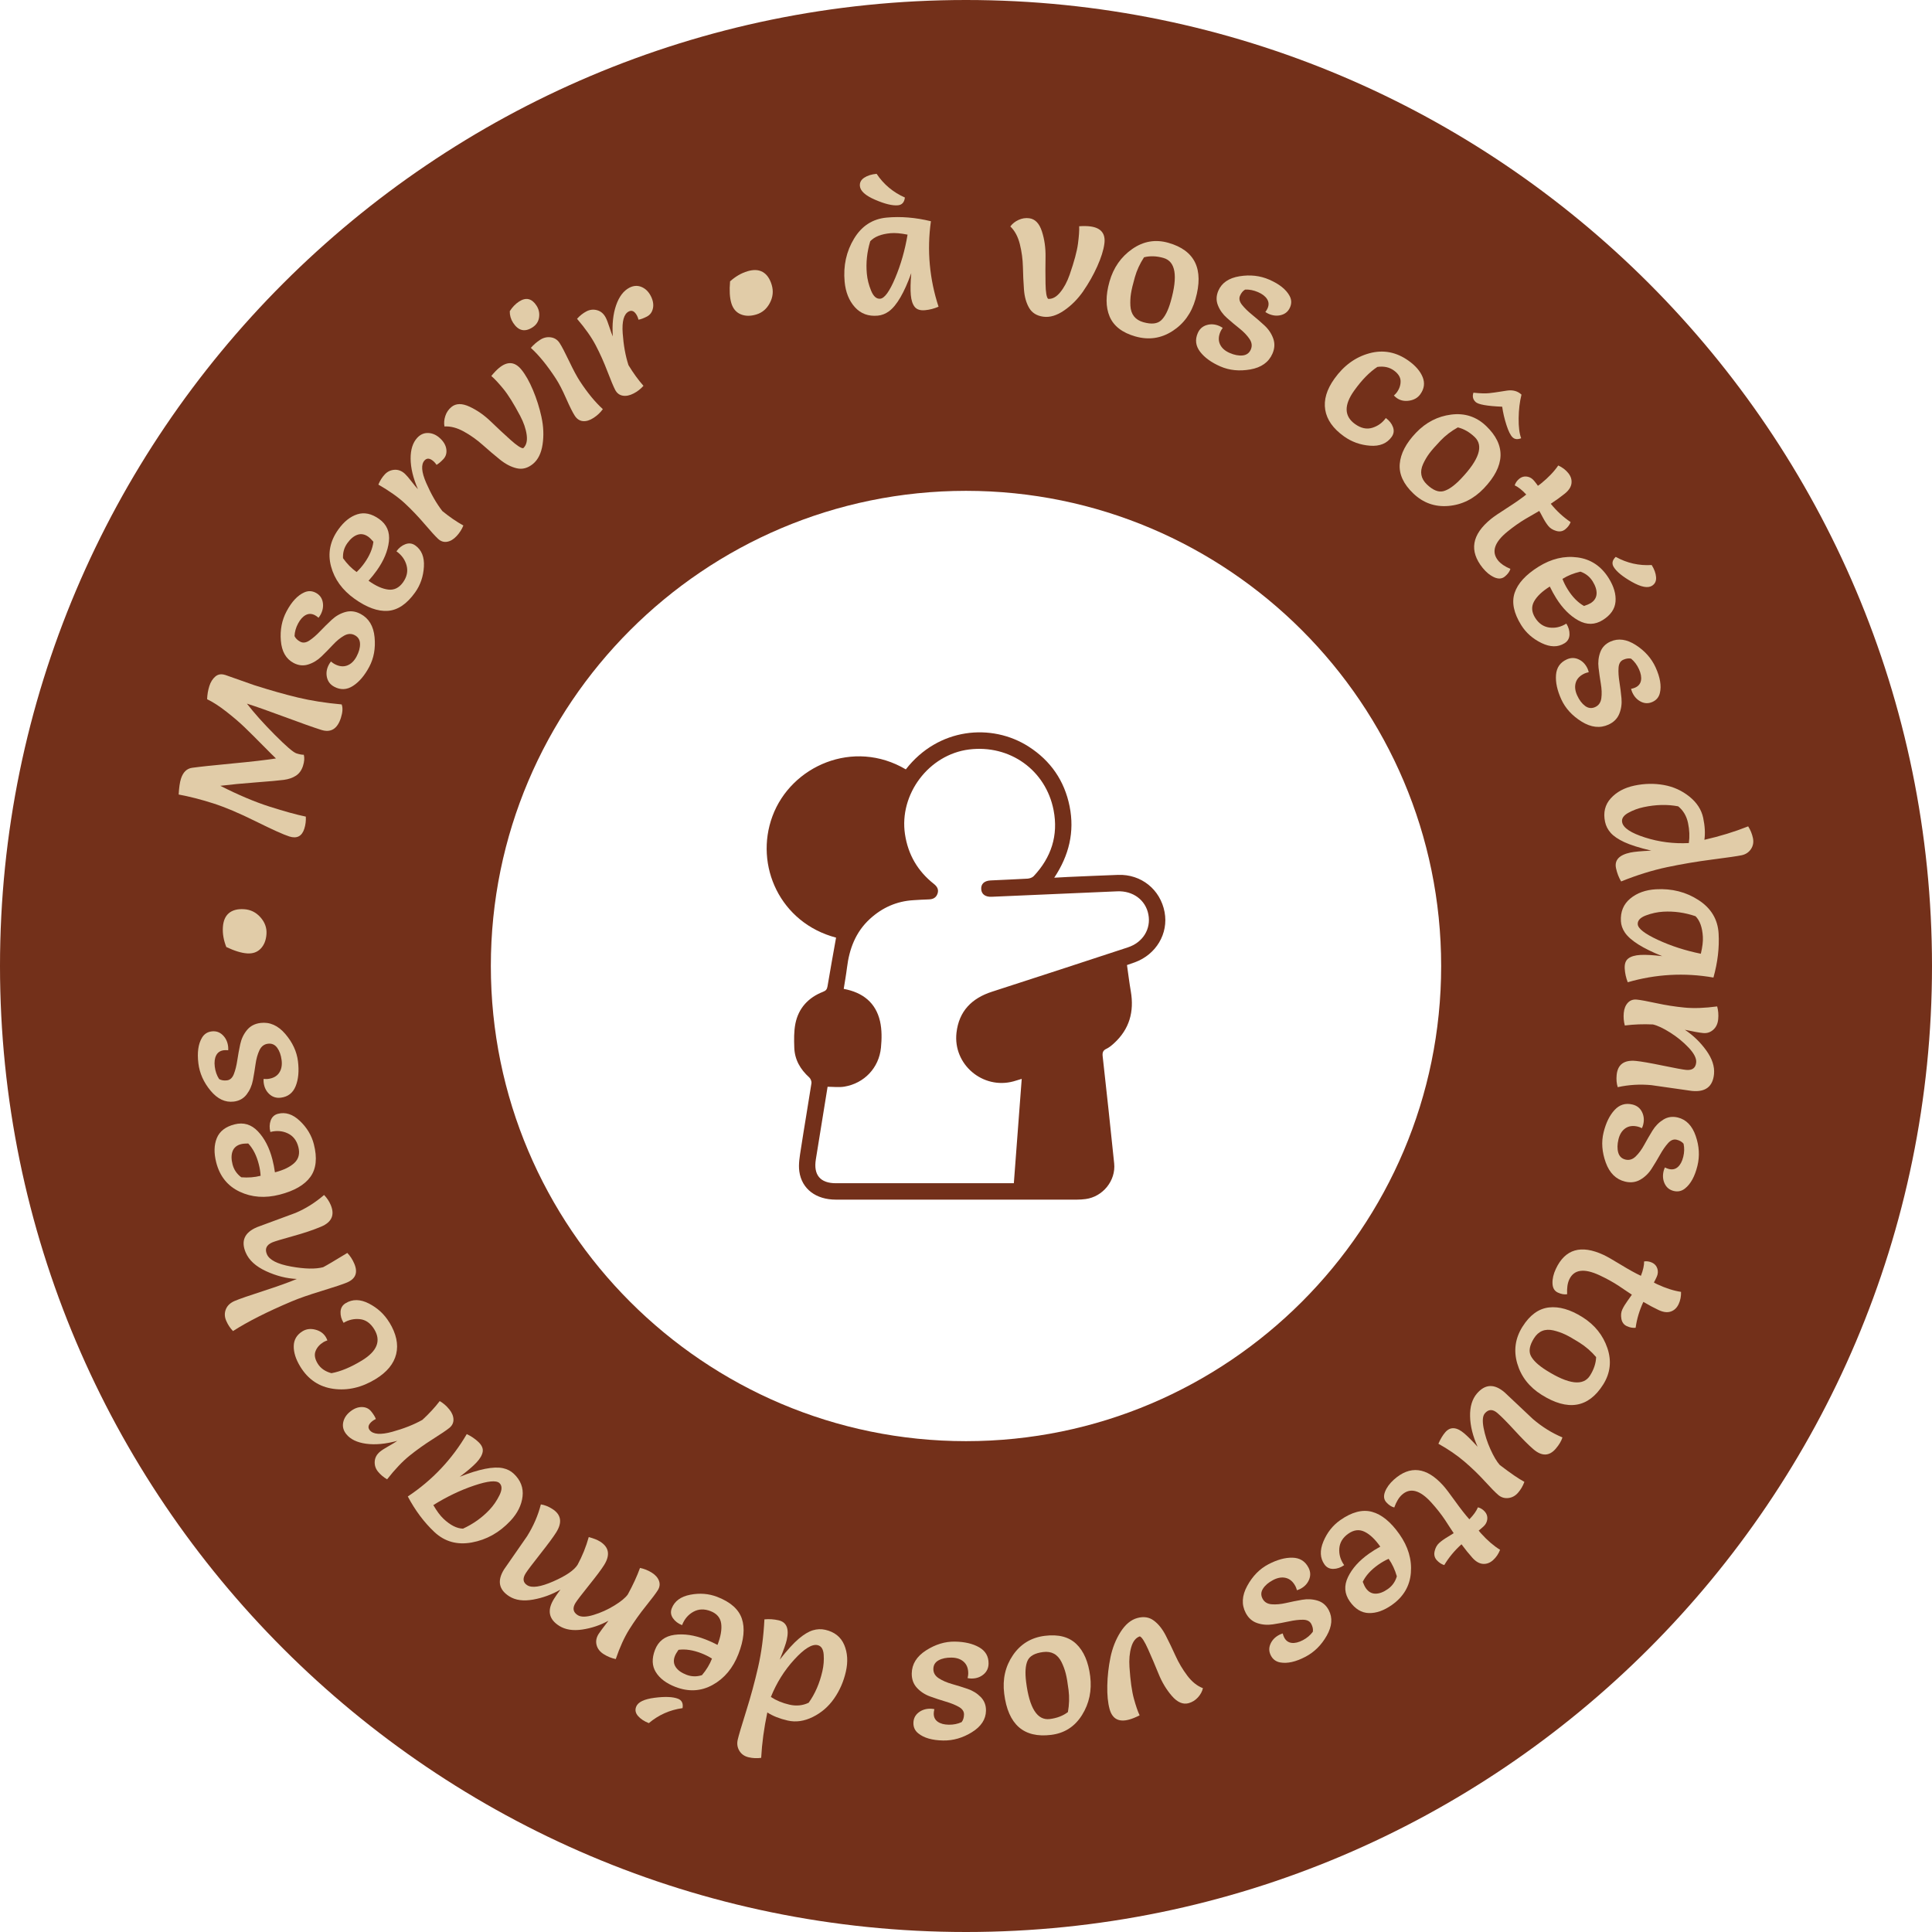 <?xml version="1.0" encoding="UTF-8"?><svg id="Calque_1" xmlns="http://www.w3.org/2000/svg" viewBox="0 0 1000 1000"><defs><style>.cls-1{fill:#e1cca8;}.cls-2{fill:#73301a;}</style></defs><g><path class="cls-2" d="m500,0C224.34,0,0,224.34,0,500s224.34,500,500,500,500-224.26,500-500S775.74,0,500,0Zm245.94,500c0,135.62-110.32,245.94-245.94,245.94s-245.94-110.32-245.94-245.94,110.32-245.94,245.94-245.94,245.94,110.32,245.94,245.94Z"/><path class="cls-2" d="m602.79,472.11c-2.2-11.73-12.12-19.7-24.08-19.27-8.67.31-17.33.71-26,1.08-2.17.1-4.35.24-7.04.38,7.68-11.56,10.61-23.73,7.95-36.96-2.66-13.25-9.83-23.59-21.15-30.87-19.24-12.36-46.9-9.8-63.62,11.76-27.07-16-59.37-1.83-69.03,24.23-9.46,25.52,3.99,55.24,32.93,62.86-1.53,8.58-3.05,16.92-4.44,25.27-.26,1.51-.85,2.2-2.29,2.76-7.62,2.97-12.7,8.44-14.32,16.47-.8,4.02-.72,8.28-.58,12.41.2,6.26,3.13,11.28,7.75,15.45.73.65,1.28,2.09,1.13,3.05-1.74,11.27-3.71,22.51-5.43,33.79-.6,3.9-1.38,7.99-.84,11.81,1.28,9.16,8.7,14.6,18.88,14.6,41.61,0,83.21,0,124.81,0,1.5-.01,3.01-.1,4.5-.3,8.87-1.17,15.68-9.49,14.78-18.41-1.88-18.48-3.9-36.95-5.95-55.42-.22-1.94.11-3.1,1.98-3.97,1.41-.66,2.68-1.73,3.85-2.8,8.03-7.31,10.55-16.41,8.72-26.96-.78-4.5-1.32-9.03-1.97-13.56,1.55-.54,2.8-.96,4.04-1.41,11.04-4.01,17.51-14.91,15.42-25.99Zm-19.01,18.25c-23.42,7.69-46.84,15.37-70.3,22.94-10.51,3.39-17.13,10.06-18.41,21.26-1.86,16.37,13.6,29.48,29.51,25.15,1.27-.34,2.52-.76,4.26-1.28-1.36,18.03-2.7,35.79-4.08,54.01h-3.12c-29.66,0-59.31.01-88.96,0-8.16,0-11.72-4.31-10.39-12.42,2.03-12.39,4.01-24.78,6.07-37.51,2.95,0,5.91.4,8.71-.07,10.26-1.73,17.87-9.7,18.91-20.13.44-4.52.52-9.31-.48-13.7-2.2-9.59-8.86-14.92-18.79-16.77.57-3.65,1.23-7.26,1.68-10.9,1.19-9.78,4.47-18.55,11.92-25.36,6.36-5.81,13.81-9.13,22.45-9.64,2.65-.16,5.3-.35,7.95-.41,2.16-.06,3.79-.81,4.54-2.94.77-2.19-.22-3.76-1.87-5.07-8.36-6.6-13.35-15.11-14.96-25.7-3.13-20.73,12.35-41.29,33.18-43.89,21.03-2.61,39.68,10.62,43.73,31.39,2.55,13.07-1.21,24.51-10.29,34.17-.73.77-2.11,1.23-3.22,1.3-6.35.39-12.73.58-19.09.92-3.38.19-5.07,1.9-4.84,4.65.22,2.55,2.18,3.95,5.39,3.81,21.66-.94,43.32-1.87,64.98-2.82,8.16-.36,14.71,4.47,16.14,11.97,1.44,7.51-2.83,14.49-10.62,17.04Z"/></g><g><path class="cls-1" d="m116.52,349.33l15.06,5.31c8.36,2.67,15.92,4.81,22.68,6.42,6.76,1.62,14.29,2.8,22.58,3.55.67,1.71.54,4.03-.4,6.98-1.82,5.72-5.22,7.78-10.2,6.19-4.12-1.31-10.35-3.52-18.71-6.63-8.35-3.1-14.93-5.42-19.72-6.95,3.73,4.85,8.54,10.22,14.41,16.12,5.87,5.9,9.6,9.11,11.2,9.62,1.6.51,2.88.75,3.83.72.43,1.63.29,3.56-.43,5.8-.72,2.24-1.93,3.92-3.64,5.04-1.71,1.11-3.8,1.83-6.28,2.16-2.47.33-7.27.76-14.38,1.3-7.11.54-13.28,1.13-18.49,1.77,9.39,4.76,17.89,8.35,25.51,10.78,7.62,2.43,13.88,4.16,18.76,5.17.11,2.2-.15,4.29-.78,6.25-1.25,3.93-3.85,5.27-7.78,4.02-3.01-.96-8.8-3.57-17.36-7.82-8.56-4.25-15.95-7.37-22.15-9.35-6.21-1.98-12.12-3.49-17.75-4.54.2-3.59.59-6.31,1.18-8.16,1.08-3.38,3-5.27,5.77-5.67,4.46-.61,11.49-1.36,21.09-2.26,9.6-.9,17.03-1.76,22.31-2.58-1.09-1.03-3.42-3.34-6.98-6.95-3.56-3.61-6.62-6.65-9.18-9.12-2.56-2.48-5.7-5.17-9.41-8.08-3.71-2.91-7.06-5.08-10.06-6.51.09-2.41.48-4.67,1.15-6.79.68-2.12,1.71-3.77,3.1-4.95,1.39-1.18,3.07-1.46,5.04-.83Z"/><path class="cls-1" d="m171.32,342.4c.71.6,1.31,1.03,1.83,1.3,2.33,1.25,4.5,1.51,6.49.78,2-.73,3.62-2.27,4.89-4.63,1.26-2.36,1.87-4.56,1.82-6.6-.05-2.04-.95-3.52-2.72-4.47-1.76-.94-3.62-.85-5.57.26-1.95,1.12-3.87,2.69-5.75,4.72-1.89,2.03-3.85,4.03-5.9,6.01-2.04,1.98-4.34,3.37-6.89,4.17-2.55.8-5.07.53-7.58-.81-3.93-2.1-6.12-5.93-6.57-11.52-.46-5.58.53-10.65,2.96-15.2,2.67-5.01,5.73-8.27,9.18-9.8,2.02-.9,4-.82,5.97.22,1.96,1.05,3.15,2.65,3.57,4.81.42,2.16.05,4.32-1.1,6.49-.24.46-.6.99-1.08,1.62-.65-.57-1.26-1-1.83-1.3-1.65-.88-3.24-.92-4.76-.13-1.52.8-2.85,2.26-3.99,4.4-1.14,2.13-1.75,4.31-1.84,6.53.55,1.17,1.53,2.13,2.95,2.89,1.42.76,3.02.55,4.78-.63,1.76-1.18,3.6-2.77,5.52-4.79,1.92-2.01,3.92-3.99,6.02-5.94,2.1-1.95,4.46-3.28,7.08-4.01,2.62-.72,5.24-.39,7.85,1.01,4.27,2.28,6.68,6.29,7.23,12.03.55,5.74-.37,10.86-2.77,15.36-2.4,4.5-5.19,7.78-8.38,9.84-3.19,2.07-6.43,2.22-9.73.45-2.05-1.09-3.31-2.74-3.79-4.93-.48-2.19-.14-4.37,1.02-6.53.24-.45.6-.99,1.08-1.62Z"/><path class="cls-1" d="m190.76,300.6c3.78,2.7,7.19,4.22,10.23,4.57,3.04.35,5.57-.9,7.6-3.73,2.02-2.84,2.65-5.74,1.87-8.71-.77-2.97-2.53-5.43-5.26-7.38,1.27-1.78,2.83-3.02,4.66-3.69,1.83-.67,3.53-.45,5.11.67,3.26,2.32,4.74,6,4.44,11.02-.29,5.02-1.81,9.45-4.54,13.28-4.27,5.99-8.98,9.17-14.12,9.54-5.14.37-10.89-1.71-17.24-6.24-6.35-4.53-10.41-10.14-12.18-16.83-1.77-6.69-.51-13.03,3.76-19.01,2.92-4.1,6.21-6.73,9.85-7.89,3.64-1.16,7.42-.35,11.33,2.44,3.91,2.79,5.59,6.66,5.03,11.61-.56,4.95-2.66,9.97-6.29,15.06-1.27,1.79-2.69,3.55-4.25,5.29Zm-6.17-4.52c1.44-1.35,2.78-2.89,4.01-4.62,2.7-3.78,4.26-7.46,4.67-11.05-1.04-1.21-1.92-2.08-2.66-2.61-1.84-1.31-3.7-1.65-5.58-1.01-1.88.64-3.64,2.1-5.27,4.38-1.63,2.28-2.37,4.87-2.21,7.76,2.06,2.89,4.4,5.28,7.02,7.15Z"/><path class="cls-1" d="m236.32,277.49c-1.54,1.65-3.17,2.63-4.89,2.92-1.72.29-3.28-.21-4.68-1.51-1.39-1.29-3.74-3.87-7.03-7.72-3.29-3.85-6.67-7.39-10.14-10.62-3.47-3.23-8.05-6.47-13.74-9.73.84-2.04,1.94-3.79,3.3-5.26,1.36-1.46,3.03-2.27,5.01-2.41,1.98-.14,3.8.56,5.45,2.09.85.79,1.98,2.11,3.4,3.95,1.41,1.84,2.52,3.18,3.33,4.02-2.49-5.75-3.76-11-3.79-15.75-.04-4.74,1.11-8.37,3.44-10.88,1.62-1.75,3.54-2.57,5.73-2.47,2.19.1,4.23,1.02,6.09,2.76,1.87,1.74,2.94,3.61,3.22,5.63.28,2.02-.23,3.73-1.52,5.12-1.3,1.39-2.48,2.38-3.55,2.97-.43-.67-.89-1.22-1.36-1.66-1.94-1.8-3.54-2.02-4.82-.65-1.93,2.08-1.65,5.97.84,11.68,2.49,5.71,5.27,10.56,8.34,14.55,3.76,3.06,7.39,5.55,10.89,7.48-.79,1.99-1.96,3.81-3.5,5.47Z"/><path class="cls-1" d="m280.27,215.9c1.06,4.85,1.25,9.55.57,14.12-.68,4.56-2.34,7.93-4.98,10.1-2.64,2.17-5.42,2.93-8.34,2.27-2.92-.65-5.85-2.17-8.8-4.55-2.95-2.38-5.91-4.89-8.88-7.55-2.97-2.65-6.21-4.96-9.73-6.91-3.52-1.95-6.87-2.83-10.05-2.64-.33-1.73-.19-3.54.43-5.42.62-1.89,1.68-3.44,3.18-4.67,2.34-1.92,5.48-1.97,9.4-.14,3.92,1.83,7.59,4.39,11,7.69,3.41,3.29,6.78,6.43,10.11,9.42,3.33,2.99,5.54,4.44,6.65,4.37,1.61-1.49,2.21-3.79,1.78-6.91-.42-3.11-1.55-6.39-3.36-9.82-3.32-6.29-6.23-10.95-8.73-13.99-2.5-3.04-4.57-5.26-6.22-6.66,1.46-1.78,2.81-3.18,4.06-4.21,4.29-3.52,8.11-3.23,11.47.86,2.13,2.59,4.14,6.14,6.03,10.63,1.89,4.5,3.37,9.17,4.43,14.02Z"/><path class="cls-1" d="m263.86,161.07c1.33-2.1,2.91-3.75,4.74-4.95,1.83-1.2,3.51-1.62,5.02-1.26,1.51.36,2.86,1.46,4.06,3.3,1.2,1.84,1.65,3.85,1.35,6.05-.3,2.2-1.42,3.93-3.36,5.2-4,2.61-7.35,1.84-10.07-2.32-1.2-1.83-1.78-3.84-1.74-6.03Zm10.91,18.99c1.41-1.62,2.99-3,4.75-4.14,1.75-1.15,3.61-1.59,5.55-1.32,1.95.27,3.48,1.25,4.59,2.95,1.11,1.7,2.75,4.83,4.92,9.38,2.17,4.56,4.01,7.99,5.53,10.32,3.95,6.05,7.93,10.89,11.92,14.52-1.25,1.74-2.85,3.25-4.79,4.52-1.94,1.27-3.77,1.83-5.49,1.68-1.72-.15-3.13-1.08-4.24-2.78-1.11-1.7-2.61-4.71-4.51-9.02-1.89-4.31-3.67-7.74-5.33-10.27-4.41-6.75-8.71-12.03-12.9-15.84Z"/><path class="cls-1" d="m327.91,203.68c-2,1.04-3.86,1.41-5.59,1.11-1.72-.3-3.02-1.3-3.9-2.98-.88-1.69-2.23-4.9-4.04-9.63-1.81-4.73-3.81-9.2-6.01-13.4-2.19-4.2-5.42-8.79-9.69-13.77,1.47-1.64,3.09-2.92,4.87-3.85,1.77-.92,3.62-1.12,5.53-.59,1.91.53,3.39,1.8,4.44,3.8.54,1.03,1.16,2.65,1.88,4.86.72,2.21,1.31,3.84,1.79,4.9-.42-6.25.14-11.62,1.7-16.11,1.55-4.48,3.85-7.52,6.88-9.1,2.12-1.1,4.19-1.24,6.23-.41,2.03.83,3.64,2.38,4.82,4.64,1.18,2.26,1.56,4.39,1.15,6.39-.41,2-1.46,3.44-3.15,4.32-1.69.88-3.14,1.42-4.34,1.61-.19-.78-.43-1.45-.73-2.02-1.22-2.34-2.66-3.09-4.32-2.22-2.52,1.31-3.56,5.07-3.12,11.28.44,6.21,1.43,11.71,2.99,16.5,2.52,4.14,5.11,7.7,7.76,10.69-1.42,1.61-3.12,2.94-5.13,3.98Z"/><path class="cls-1" d="m377.87,145.64c2.81-2.53,5.8-4.27,8.99-5.23,3.18-.96,5.83-.83,7.95.39,2.12,1.22,3.66,3.43,4.62,6.64.97,3.21.64,6.34-.97,9.39-1.61,3.05-3.94,5.03-7,5.95-3.06.92-5.77.88-8.12-.13-2.36-1.01-3.96-2.92-4.8-5.73-.85-2.81-1.07-6.57-.66-11.27Z"/><path class="cls-1" d="m481.84,114.51c-1.06,7.55-1.25,15.03-.57,22.45.68,7.42,2.19,14.68,4.52,21.79-2.24.98-4.58,1.59-7.02,1.81-2.44.22-4.21-.34-5.31-1.7-1.1-1.36-1.77-3.4-2.02-6.13-.25-2.73-.18-6.51.22-11.34-3.67,10.18-7.5,16.75-11.5,19.71-1.82,1.33-3.76,2.09-5.82,2.28-4.88.45-8.84-1.02-11.87-4.4-3.03-3.38-4.79-7.77-5.29-13.17-.75-8.22.86-15.64,4.86-22.26,3.99-6.62,9.63-10.26,16.93-10.93,7.29-.67,14.91-.04,22.86,1.89Zm-13.47-12.27c-.29,2.49-1.5,3.83-3.62,4.02-2.83.26-6.75-.69-11.78-2.86-5.03-2.16-7.65-4.53-7.89-7.1-.17-1.8.59-3.24,2.27-4.34,1.68-1.09,3.81-1.76,6.38-1.99,3.68,5.49,8.56,9.58,14.63,12.26Zm1.37,19.21c-3.5-.71-6.44-.96-8.81-.75-4.82.44-8.32,1.83-10.5,4.17-1.69,5.6-2.28,11.19-1.76,16.78.27,2.96,1.01,5.9,2.22,8.83,1.21,2.94,2.78,4.31,4.7,4.14,2.25-.21,4.84-3.78,7.76-10.72,2.93-6.94,5.06-14.42,6.4-22.45Z"/><path class="cls-1" d="m560.75,150.64c-2.83,4.08-6.14,7.43-9.94,10.04-3.8,2.62-7.39,3.7-10.78,3.24-3.39-.45-5.84-1.97-7.35-4.55-1.51-2.58-2.4-5.76-2.68-9.54-.28-3.78-.46-7.66-.54-11.64-.09-3.98-.62-7.92-1.59-11.83-.98-3.9-2.62-6.96-4.93-9.15,1.04-1.42,2.46-2.55,4.26-3.38,1.8-.83,3.66-1.12,5.58-.86,3,.4,5.17,2.66,6.51,6.78,1.34,4.12,1.96,8.55,1.88,13.29-.08,4.74-.08,9.35,0,13.81.08,4.47.53,7.08,1.34,7.84,2.19.16,4.28-.97,6.27-3.41,1.99-2.43,3.61-5.49,4.89-9.16,2.33-6.72,3.76-12.03,4.28-15.93.52-3.9.73-6.93.63-9.09,2.3-.15,4.25-.12,5.84.1,5.5.74,7.9,3.73,7.2,8.97-.45,3.33-1.67,7.21-3.66,11.66-2,4.45-4.41,8.72-7.23,12.8Z"/><path class="cls-1" d="m587.72,174.16c-6.83-1.94-11.28-5.38-13.37-10.3-2.09-4.92-2.11-10.96-.07-18.13,2.04-7.17,5.95-12.78,11.74-16.83,5.78-4.05,12.02-5.13,18.73-3.22,13.77,3.92,18.45,13.64,14.03,29.15-2.07,7.26-6.05,12.78-11.96,16.56-5.91,3.79-12.27,4.7-19.1,2.76Zm4.43-40.99c-2.14,3.28-3.73,6.72-4.75,10.32-1.03,3.6-1.7,6.43-2.01,8.48-.32,2.06-.42,4.17-.3,6.35.28,4.44,2.51,7.26,6.7,8.45s7.27.86,9.24-.99c1.97-1.85,3.62-5.11,4.94-9.76,3.76-13.21,2.51-20.71-3.75-22.5-3.6-1.03-6.95-1.14-10.06-.35Z"/><path class="cls-1" d="m632.88,169.71c-.54.75-.92,1.39-1.16,1.92-1.06,2.42-1.15,4.6-.27,6.54.88,1.93,2.55,3.44,5,4.51,2.45,1.07,4.69,1.5,6.72,1.3,2.03-.21,3.44-1.23,4.24-3.06.8-1.83.57-3.68-.7-5.53-1.27-1.86-2.99-3.64-5.15-5.37-2.17-1.72-4.32-3.52-6.46-5.41-2.13-1.88-3.7-4.06-4.69-6.54-1-2.48-.92-5.01.21-7.62,1.78-4.08,5.44-6.56,10.97-7.46,5.53-.89,10.66-.31,15.39,1.76,5.2,2.27,8.7,5.07,10.49,8.38,1.05,1.94,1.14,3.93.24,5.97-.89,2.04-2.4,3.35-4.52,3.94-2.12.59-4.31.39-6.55-.59-.47-.21-1.04-.52-1.7-.95.51-.69.9-1.33,1.16-1.92.75-1.71.67-3.3-.25-4.75-.91-1.46-2.48-2.67-4.7-3.63s-4.44-1.41-6.66-1.32c-1.12.64-2.01,1.69-2.65,3.17-.65,1.48-.31,3.05,1,4.71,1.31,1.67,3.05,3.37,5.21,5.12,2.16,1.75,4.29,3.6,6.4,5.54,2.11,1.94,3.62,4.19,4.55,6.74.93,2.55.8,5.19-.39,7.91-1.94,4.43-5.75,7.15-11.43,8.15-5.68,1-10.86.48-15.53-1.56-4.67-2.04-8.16-4.57-10.47-7.58-2.31-3.02-2.71-6.24-1.22-9.67.93-2.13,2.47-3.52,4.62-4.16,2.15-.65,4.34-.48,6.59.5.47.21,1.04.52,1.7.95Z"/><path class="cls-1" d="m695.64,225.86c-5.62-4.02-8.85-8.59-9.7-13.72-.85-5.13.73-10.5,4.75-16.12,4.88-6.82,10.91-11.21,18.1-13.16,7.19-1.96,13.96-.66,20.31,3.88,3.62,2.59,6.04,5.41,7.27,8.47,1.22,3.06.82,6-1.21,8.83-1.31,1.84-3.22,2.95-5.72,3.34-2.5.39-4.67-.07-6.51-1.38-.42-.3-.91-.73-1.46-1.28.64-.57,1.16-1.12,1.53-1.64,1.35-1.89,2-3.85,1.94-5.87-.06-2.02-1.24-3.86-3.55-5.51-2.31-1.65-5.14-2.25-8.48-1.78-4.04,2.66-8.04,6.74-11.98,12.25-5.37,7.5-5.22,13.28.45,17.33,3.04,2.18,6.02,2.82,8.92,1.92,2.9-.9,5.24-2.58,7-5.05,1.78,1.28,3.01,2.83,3.69,4.66.67,1.83.45,3.53-.68,5.11-2.44,3.41-6.16,4.93-11.17,4.56-5.01-.37-9.51-1.98-13.5-4.84Z"/><path class="cls-1" d="m731.53,255.42c-5.13-4.9-7.47-10.02-7.02-15.34.45-5.33,3.25-10.68,8.39-16.07,5.15-5.39,11.22-8.53,18.23-9.42,7-.89,13.03,1.07,18.07,5.88,10.35,9.89,9.96,20.67-1.18,32.33-5.21,5.46-11.32,8.48-18.31,9.08-6.99.59-13.05-1.56-18.18-6.46Zm23.04-34.2c-3.42,1.9-6.43,4.21-9.01,6.91-2.58,2.71-4.5,4.89-5.74,6.56-1.24,1.67-2.32,3.5-3.23,5.48-1.83,4.06-1.16,7.59,1.99,10.6,3.15,3.01,6.03,4.15,8.63,3.43,2.61-.72,5.58-2.83,8.92-6.33,9.49-9.94,11.88-17.15,7.17-21.65-2.71-2.58-5.62-4.25-8.74-5Zm32.77,5.62c-1.85.73-3.33.57-4.42-.48-1.1-1.05-2.16-3.18-3.19-6.39-1.03-3.22-1.77-6.37-2.2-9.46-7.81-.32-12.4-1.14-13.78-2.46-1.38-1.31-1.74-2.92-1.1-4.8,3.48.38,6.16.46,8.05.26,1.89-.2,3.89-.48,6-.82,2.11-.34,3.21-.52,3.31-.52,3.09-.44,5.59.26,7.51,2.09-.92,3.67-1.41,7.73-1.47,12.18-.06,4.45.37,7.92,1.3,10.41Z"/><path class="cls-1" d="m806.56,240.93c2.1.96,3.82,2.26,5.16,3.92,1.34,1.65,1.9,3.42,1.68,5.3-.22,1.88-1.36,3.65-3.42,5.32-2.06,1.66-4.49,3.43-7.3,5.28,3.04,3.76,6.47,6.92,10.28,9.48-.52,1.41-1.44,2.66-2.77,3.73-1.33,1.08-2.88,1.36-4.66.85-1.78-.51-3.16-1.36-4.13-2.57-.97-1.2-1.92-2.68-2.84-4.43-.92-1.75-1.53-2.87-1.85-3.36-.49.31-1.51.91-3.04,1.78-1.54.87-2.87,1.64-3.99,2.3-3.08,1.83-6.2,4.02-9.36,6.58-6.87,5.56-8.5,10.57-4.89,15.03,1.34,1.65,3.46,3.09,6.36,4.32-.43,1.42-1.39,2.74-2.89,3.96-1.5,1.22-3.33,1.35-5.48.39-2.15-.96-4.13-2.57-5.96-4.83-7.14-8.83-5.7-17.3,4.33-25.41,1.45-1.18,4.26-3.09,8.42-5.75,4.16-2.66,7.41-4.94,9.77-6.85-2.1-2.29-4.09-3.87-5.97-4.76.42-1.33,1.21-2.47,2.39-3.43,1.18-.95,2.5-1.32,3.97-1.1,1.47.22,2.71.96,3.72,2.22,1.01,1.25,1.66,2.1,1.93,2.54.44-.27.99-.68,1.64-1.2,3.76-3.04,6.73-6.15,8.89-9.31Z"/><path class="cls-1" d="m802.18,303.59c-3.94,2.46-6.65,5.03-8.14,7.7-1.49,2.68-1.3,5.49.54,8.45,1.84,2.95,4.29,4.64,7.33,5.07,3.04.42,5.98-.26,8.83-2.03,1.16,1.86,1.7,3.76,1.63,5.71-.08,1.95-.93,3.44-2.58,4.46-3.39,2.12-7.35,2.08-11.88-.11-4.53-2.19-8.04-5.29-10.53-9.28-3.89-6.24-5.03-11.8-3.41-16.69,1.62-4.89,5.74-9.4,12.37-13.54,6.62-4.13,13.36-5.74,20.21-4.81,6.85.93,12.23,4.51,16.12,10.75,2.66,4.27,3.84,8.31,3.52,12.12-.32,3.81-2.52,6.99-6.59,9.54-4.08,2.55-8.29,2.61-12.65.2-4.36-2.41-8.19-6.27-11.51-11.58-1.16-1.86-2.25-3.84-3.26-5.95Zm6.54-3.97c.7,1.85,1.61,3.67,2.74,5.48,2.46,3.94,5.27,6.79,8.42,8.55,1.52-.49,2.66-.98,3.43-1.45,1.91-1.2,2.94-2.79,3.07-4.77.13-1.98-.55-4.16-2.03-6.54-1.49-2.38-3.59-4.05-6.32-5.01-3.46.79-6.56,2.04-9.29,3.75Zm27.57-11.39c5.81,3.22,12.02,4.63,18.62,4.23,1.37,2.19,2.12,4.28,2.27,6.28.15,2-.55,3.48-2.08,4.44-2.19,1.37-5.66.7-10.42-1.99-4.76-2.69-7.89-5.24-9.4-7.65-1.13-1.81-.79-3.58,1.02-5.31Z"/><path class="cls-1" d="m822.35,347.92c-.9.2-1.62.42-2.15.66-2.41,1.1-3.93,2.66-4.57,4.68-.64,2.03-.4,4.26.71,6.69,1.11,2.44,2.49,4.25,4.13,5.46,1.64,1.2,3.38,1.39,5.2.56,1.82-.83,2.88-2.36,3.18-4.58.3-2.23.21-4.71-.25-7.44-.46-2.73-.86-5.51-1.19-8.34-.33-2.83-.04-5.49.88-8,.91-2.51,2.66-4.35,5.25-5.52,4.05-1.84,8.43-1.25,13.14,1.78,4.71,3.03,8.13,6.89,10.27,11.59,2.35,5.17,3.08,9.58,2.2,13.24-.51,2.15-1.78,3.68-3.81,4.6-2.03.92-4.02.89-5.99-.09-1.97-.98-3.46-2.59-4.48-4.82-.21-.47-.42-1.08-.63-1.84.84-.17,1.56-.39,2.15-.66,1.7-.77,2.7-2.01,2.99-3.7.29-1.69-.06-3.64-1.06-5.84-1-2.2-2.36-4.01-4.07-5.43-1.26-.28-2.62-.08-4.09.59-1.47.67-2.27,2.06-2.4,4.18-.14,2.12.01,4.55.45,7.29.43,2.74.79,5.54,1.06,8.4.27,2.85-.1,5.54-1.12,8.06-1.02,2.52-2.88,4.39-5.58,5.62-4.4,2-9.05,1.48-13.95-1.57-4.9-3.05-8.4-6.9-10.51-11.53-2.11-4.64-3.02-8.85-2.72-12.64.3-3.79,2.15-6.45,5.55-8,2.11-.96,4.19-.97,6.21-.01,2.03.95,3.55,2.55,4.57,4.78.21.47.42,1.08.62,1.84Z"/><path class="cls-1" d="m904.85,427.72c1.18,1.86,2,3.86,2.46,6.01.45,2.15.12,4.06-1.01,5.75-1.13,1.69-2.75,2.76-4.86,3.2-2.12.45-7.17,1.18-15.16,2.21-7.99,1.03-15.79,2.35-23.39,3.95-7.61,1.61-15.54,4.07-23.8,7.4-1.24-2.11-2.12-4.4-2.64-6.86-.88-4.17,1.61-6.87,7.48-8.11,1.96-.41,5.54-.74,10.77-.99-6.18-1.46-10.84-2.94-13.99-4.41-3.15-1.48-5.48-3.06-6.99-4.75-1.51-1.69-2.49-3.61-2.95-5.76-1.01-4.8-.02-8.85,2.97-12.15,2.99-3.3,7.08-5.5,12.25-6.59,5.17-1.09,10.25-1.19,15.22-.3,4.97.89,9.38,2.9,13.24,6.01,3.85,3.11,6.23,6.78,7.12,11.01.89,4.23,1.1,8.01.62,11.34,8.12-1.85,15.67-4.17,22.66-6.96Zm-30.71,8.66c.48-3.33.34-6.8-.42-10.4-.76-3.6-2.45-6.47-5.08-8.62-5.57-1.07-11.51-.93-17.82.4-2.9.61-5.59,1.61-8.07,2.99-2.48,1.38-3.52,3.02-3.12,4.91.61,2.9,4.56,5.51,11.84,7.83,7.28,2.32,14.83,3.28,22.66,2.88Z"/><path class="cls-1" d="m886.87,505.98c-7.51-1.32-14.98-1.76-22.42-1.34-7.44.42-14.75,1.68-21.93,3.77-.9-2.27-1.43-4.64-1.57-7.08-.14-2.45.49-4.2,1.88-5.24,1.39-1.05,3.46-1.65,6.2-1.81,2.74-.16,6.51.05,11.33.62-10.05-4.02-16.49-8.08-19.3-12.18-1.27-1.87-1.96-3.83-2.08-5.89-.28-4.9,1.32-8.8,4.81-11.71,3.48-2.91,7.93-4.52,13.34-4.83,8.24-.47,15.6,1.4,22.08,5.62,6.48,4.22,9.92,9.98,10.34,17.29.42,7.31-.48,14.9-2.68,22.78Zm-6.52-12.33c.83-3.47,1.19-6.4,1.05-8.78-.28-4.83-1.54-8.38-3.8-10.64-5.53-1.88-11.1-2.66-16.71-2.34-2.96.17-5.93.81-8.9,1.91-2.97,1.11-4.41,2.63-4.3,4.56.13,2.25,3.61,4.96,10.45,8.13,6.83,3.16,14.24,5.55,22.22,7.17Z"/><path class="cls-1" d="m875.84,564.68l-21.1-3.01c-5.84-.56-11.64-.22-17.41,1.04-.6-1.87-.78-3.96-.56-6.28.53-5.46,3.84-7.89,9.94-7.3,2.76.27,7.37,1.07,13.82,2.4,6.45,1.33,10.51,2.08,12.18,2.25,3.21.31,4.96-.98,5.23-3.87.2-2.12-1.09-4.66-3.88-7.62-2.79-2.96-5.98-5.57-9.55-7.82-3.57-2.26-6.56-3.66-8.97-4.22-5.03-.23-9.88-.05-14.54.54-.57-2.13-.75-4.3-.54-6.52s.92-3.96,2.11-5.24c1.19-1.28,2.74-1.83,4.63-1.64,1.89.18,5.27.8,10.13,1.85,4.86,1.05,9.71,1.81,14.56,2.28,4.85.47,10.49.27,16.92-.6.57,2.13.75,4.35.52,6.66-.22,2.31-1.08,4.12-2.57,5.44-1.49,1.31-3.23,1.88-5.22,1.68-1.99-.19-5.14-.76-9.46-1.69,4.32,2.88,8.01,6.44,11.07,10.69,3.06,4.25,4.4,8.33,4.02,12.25-.63,6.48-4.41,9.39-11.34,8.72Z"/><path class="cls-1" d="m849.87,583.95c-.83-.4-1.53-.67-2.09-.81-2.57-.63-4.73-.34-6.48.86-1.75,1.2-2.95,3.1-3.58,5.7-.63,2.6-.68,4.88-.13,6.84.55,1.96,1.8,3.18,3.74,3.65,1.94.47,3.72-.07,5.33-1.64,1.61-1.57,3.08-3.57,4.4-6,1.33-2.43,2.73-4.86,4.22-7.29,1.49-2.43,3.37-4.34,5.64-5.74,2.27-1.41,4.78-1.77,7.54-1.1,4.32,1.06,7.4,4.23,9.23,9.53,1.83,5.29,2.13,10.45.9,15.46-1.35,5.51-3.5,9.44-6.46,11.77-1.73,1.37-3.67,1.79-5.84,1.26-2.16-.53-3.71-1.79-4.66-3.78-.94-1.99-1.12-4.18-.54-6.56.12-.5.34-1.11.65-1.83.77.39,1.47.66,2.09.81,1.82.44,3.36.09,4.64-1.06,1.28-1.15,2.2-2.9,2.78-5.25.58-2.35.63-4.61.16-6.78-.82-1-2.01-1.69-3.58-2.07-1.57-.38-3.06.21-4.47,1.8-1.42,1.58-2.8,3.58-4.16,6.01-1.36,2.42-2.81,4.84-4.36,7.25-1.55,2.41-3.51,4.29-5.86,5.64-2.36,1.35-4.98,1.67-7.86.97-4.7-1.15-8.03-4.44-9.99-9.86-1.96-5.43-2.34-10.62-1.13-15.57,1.21-4.95,3.1-8.82,5.68-11.61,2.57-2.79,5.68-3.74,9.31-2.85,2.26.55,3.89,1.83,4.89,3.83,1,2,1.22,4.2.63,6.58-.12.5-.34,1.11-.65,1.83Z"/><path class="cls-1" d="m870.11,668.66c.06,2.31-.35,4.43-1.25,6.35s-2.24,3.21-4.03,3.83c-1.79.63-3.88.38-6.28-.74-2.4-1.12-5.05-2.53-7.95-4.24-2.04,4.39-3.38,8.85-4,13.4-1.5.16-3.02-.13-4.57-.85-1.55-.72-2.49-2-2.81-3.82-.32-1.82-.16-3.44.5-4.84s1.57-2.9,2.73-4.49c1.17-1.59,1.9-2.64,2.21-3.13-.5-.3-1.48-.96-2.93-1.95-1.46-1-2.73-1.86-3.82-2.58-3-1.97-6.34-3.81-10.02-5.53-8.01-3.73-13.23-3-15.65,2.21-.9,1.93-1.26,4.46-1.09,7.61-1.46.24-3.07-.05-4.83-.86-1.75-.82-2.67-2.4-2.75-4.75-.08-2.35.49-4.84,1.72-7.47,4.8-10.29,13.04-12.71,24.74-7.26,1.7.79,4.65,2.47,8.86,5.04,4.21,2.57,7.69,4.49,10.44,5.77,1.13-2.89,1.69-5.37,1.66-7.45,1.38-.21,2.76,0,4.13.64,1.37.64,2.28,1.67,2.73,3.09.44,1.42.32,2.85-.36,4.32-.68,1.46-1.16,2.41-1.44,2.85.44.28,1.04.59,1.8.95,4.39,2.04,8.48,3.35,12.27,3.91Z"/><path class="cls-1" d="m788.05,686.68c3.78-6.01,8.32-9.32,13.63-9.94,5.31-.62,11.12,1.05,17.42,5.02,6.31,3.97,10.59,9.3,12.87,15.98,2.27,6.69,1.55,12.98-2.16,18.88-7.63,12.12-18.27,13.89-31.92,5.3-6.39-4.02-10.57-9.4-12.55-16.13-1.98-6.73-1.07-13.1,2.7-19.11Zm38.11,15.75c-2.55-2.98-5.41-5.46-8.57-7.45-3.17-1.99-5.69-3.43-7.58-4.31-1.88-.88-3.89-1.57-6.01-2.07-4.34-.98-7.67.38-9.99,4.06s-2.86,6.73-1.64,9.14c1.23,2.41,3.89,4.9,7.98,7.48,11.63,7.32,19.18,8.22,22.65,2.7,1.99-3.17,3.04-6.35,3.16-9.56Z"/><path class="cls-1" d="m778.76,720.67l14.67,13.82c4.75,4.07,9.85,7.24,15.29,9.52-.58,1.88-1.74,3.82-3.46,5.83-3.35,3.92-7.21,4.02-11.58.28-2.45-2.1-5.66-5.31-9.64-9.65-3.98-4.34-6.97-7.36-8.98-9.08-2.45-2.1-4.62-2.04-6.51.16-1.13,1.32-1.35,3.83-.65,7.53.7,3.7,1.88,7.38,3.54,11.05,1.66,3.67,3.27,6.38,4.82,8.13,5.64,4.32,9.9,7.24,12.76,8.75-.75,2.07-1.83,3.93-3.24,5.57-1.4,1.64-3.09,2.57-5.07,2.8-1.97.22-3.72-.32-5.24-1.62-1.52-1.3-3.86-3.68-7.01-7.14-3.15-3.46-6.65-6.84-10.5-10.13-3.85-3.29-8.33-6.36-13.45-9.21,1.05-2.42,2.22-4.38,3.52-5.9,2.6-3.04,5.91-2.84,9.93.6,1.76,1.51,4.05,3.8,6.85,6.88-2.49-5.53-3.79-10.78-3.9-15.76-.11-4.98,1.07-8.91,3.54-11.81,4.24-4.95,9-5.16,14.29-.63Z"/><path class="cls-1" d="m776.46,802.14c-.84,2.15-2.05,3.94-3.63,5.36-1.58,1.43-3.32,2.08-5.21,1.96-1.89-.12-3.72-1.16-5.49-3.13-1.77-1.97-3.66-4.3-5.67-7.01-3.59,3.24-6.57,6.83-8.92,10.77-1.44-.44-2.73-1.3-3.88-2.56-1.14-1.27-1.51-2.81-1.1-4.61.41-1.81,1.2-3.23,2.34-4.26,1.15-1.04,2.57-2.06,4.27-3.07,1.7-1.01,2.78-1.68,3.26-2.02-.34-.47-.99-1.46-1.94-2.94-.95-1.49-1.79-2.78-2.51-3.86-1.99-2.98-4.35-5.98-7.07-9-5.92-6.57-11.01-7.93-15.27-4.08-1.58,1.43-2.91,3.62-3.97,6.58-1.44-.35-2.81-1.24-4.11-2.68-1.3-1.44-1.52-3.25-.68-5.45.85-2.19,2.35-4.26,4.5-6.21,8.43-7.6,16.97-6.61,25.61,2.97,1.25,1.39,3.32,4.09,6.19,8.1,2.88,4.01,5.33,7.14,7.36,9.39,2.17-2.22,3.65-4.29,4.43-6.21,1.35.34,2.54,1.08,3.55,2.21,1.01,1.13,1.45,2.43,1.31,3.9-.15,1.48-.82,2.76-2.01,3.84-1.2,1.08-2.01,1.77-2.44,2.07.3.43.73.95,1.29,1.57,3.24,3.59,6.5,6.39,9.77,8.39Z"/><path class="cls-1" d="m714.43,800.53c-2.67-3.8-5.38-6.37-8.14-7.7-2.75-1.34-5.55-1-8.4,1s-4.4,4.53-4.66,7.59c-.25,3.06.58,5.96,2.51,8.7-1.79,1.26-3.67,1.91-5.62,1.94-1.95.03-3.48-.75-4.59-2.33-2.3-3.27-2.48-7.23-.54-11.87,1.94-4.64,4.84-8.31,8.69-11.02,6.02-4.23,11.51-5.67,16.48-4.32s9.71,5.22,14.2,11.61c4.49,6.38,6.46,13.02,5.91,19.92-.55,6.89-3.84,12.46-9.85,16.69-4.12,2.89-8.09,4.29-11.91,4.18-3.82-.11-7.12-2.13-9.88-6.06-2.76-3.93-3.06-8.14-.89-12.62,2.17-4.48,5.82-8.53,10.93-12.12,1.79-1.26,3.71-2.46,5.76-3.58Zm4.32,6.31c-1.81.8-3.58,1.81-5.32,3.03-3.8,2.67-6.49,5.63-8.08,8.87.57,1.49,1.12,2.6,1.64,3.34,1.3,1.85,2.94,2.78,4.93,2.8,1.99.02,4.13-.77,6.42-2.39,2.3-1.61,3.85-3.81,4.66-6.59-.98-3.41-2.4-6.44-4.25-9.08Z"/><path class="cls-1" d="m671.31,823.15c-.25-.89-.51-1.59-.78-2.11-1.23-2.34-2.87-3.77-4.93-4.3-2.06-.52-4.27-.16-6.64,1.08-2.37,1.24-4.11,2.72-5.21,4.43-1.11,1.71-1.19,3.45-.26,5.22.93,1.77,2.51,2.74,4.75,2.91,2.24.17,4.71-.05,7.41-.67,2.7-.62,5.45-1.17,8.26-1.66,2.8-.49,5.48-.35,8.04.42,2.55.77,4.49,2.41,5.81,4.93,2.07,3.94,1.72,8.35-1.04,13.22-2.76,4.87-6.42,8.51-10.99,10.91-5.03,2.64-9.39,3.62-13.1,2.94-2.17-.39-3.78-1.57-4.81-3.54-1.04-1.97-1.12-3.97-.25-5.99.87-2.02,2.39-3.6,4.56-4.74.46-.24,1.06-.48,1.8-.73.22.83.48,1.53.78,2.11.87,1.66,2.16,2.58,3.86,2.78,1.71.2,3.63-.27,5.77-1.39,2.14-1.12,3.87-2.58,5.19-4.37.21-1.27-.07-2.62-.82-4.05-.75-1.43-2.18-2.15-4.31-2.17-2.12-.02-4.54.27-7.25.86-2.71.59-5.49,1.1-8.32,1.53-2.83.43-5.54.21-8.11-.66-2.57-.87-4.55-2.62-5.93-5.25-2.25-4.28-1.99-8.96.78-14.02,2.77-5.06,6.41-8.78,10.92-11.15,4.51-2.37,8.67-3.51,12.46-3.43,3.8.08,6.56,1.78,8.3,5.09,1.08,2.06,1.2,4.12.36,6.2-.84,2.08-2.34,3.69-4.51,4.83-.46.24-1.06.48-1.8.73Z"/><path class="cls-1" d="m574.78,857.82c1.01-4.86,2.75-9.24,5.22-13.13,2.48-3.89,5.36-6.29,8.66-7.2,3.3-.91,6.14-.47,8.54,1.31,2.4,1.78,4.46,4.36,6.19,7.73,1.73,3.37,3.41,6.87,5.05,10.5,1.64,3.63,3.67,7.05,6.09,10.27,2.42,3.21,5.13,5.38,8.11,6.5-.4,1.71-1.26,3.31-2.6,4.78-1.33,1.47-2.94,2.46-4.8,2.98-2.92.8-5.8-.43-8.64-3.69-2.84-3.27-5.15-7.1-6.93-11.49-1.78-4.4-3.58-8.63-5.41-12.71-1.83-4.08-3.26-6.31-4.3-6.69-2.08.71-3.56,2.57-4.43,5.59-.88,3.02-1.18,6.46-.92,10.34.48,7.09,1.24,12.54,2.29,16.33,1.04,3.79,2.04,6.67,2.97,8.62-2.06,1.03-3.86,1.77-5.42,2.19-5.35,1.47-8.73-.34-10.13-5.44-.89-3.23-1.29-7.29-1.19-12.17.1-4.88.65-9.75,1.65-14.61Z"/><path class="cls-1" d="m540.8,846.7c7.04-.88,12.49.54,16.33,4.25,3.84,3.71,6.23,9.27,7.15,16.66.92,7.39-.48,14.09-4.22,20.08-3.74,5.99-9.06,9.42-15.98,10.28-14.21,1.77-22.32-5.34-24.31-21.34-.94-7.49.58-14.13,4.53-19.92,3.96-5.79,9.46-9.13,16.5-10.01Zm11.95,39.46c.69-3.86.8-7.64.34-11.35-.46-3.71-.95-6.58-1.46-8.59-.51-2.02-1.25-4.01-2.21-5.97-1.99-3.98-5.15-5.7-9.47-5.16-4.32.54-7.02,2.05-8.11,4.52-1.09,2.48-1.33,6.12-.73,10.92,1.7,13.63,5.79,20.05,12.25,19.24,3.71-.46,6.85-1.67,9.4-3.61Z"/><path class="cls-1" d="m500.83,868.55c.21-.9.32-1.64.33-2.22.04-2.65-.71-4.69-2.27-6.13-1.56-1.45-3.67-2.19-6.35-2.23-2.68-.04-4.91.42-6.7,1.39-1.79.97-2.7,2.46-2.73,4.46-.03,2,.89,3.61,2.78,4.84,1.88,1.22,4.16,2.21,6.82,2.97,2.67.75,5.34,1.59,8.04,2.5,2.7.92,4.98,2.32,6.85,4.22,1.87,1.9,2.79,4.27,2.74,7.11-.07,4.45-2.49,8.15-7.25,11.11-4.76,2.96-9.72,4.39-14.88,4.31-5.67-.09-9.98-1.32-12.91-3.69-1.72-1.38-2.56-3.19-2.52-5.41.04-2.23.92-4.02,2.65-5.38,1.73-1.36,3.82-2.02,6.27-1.98.52,0,1.16.08,1.93.23-.21.83-.32,1.57-.33,2.22-.03,1.87.66,3.3,2.06,4.29,1.4.99,3.31,1.51,5.73,1.54,2.42.04,4.64-.41,6.65-1.34.79-1.02,1.2-2.34,1.23-3.95.03-1.61-.89-2.93-2.74-3.96-1.85-1.03-4.11-1.94-6.78-2.72-2.66-.79-5.34-1.67-8.04-2.65-2.69-.98-4.96-2.47-6.8-4.46-1.84-2-2.73-4.48-2.69-7.45.08-4.84,2.55-8.81,7.4-11.93,4.86-3.11,9.83-4.63,14.93-4.55,5.1.08,9.29,1.07,12.58,2.96,3.29,1.89,4.91,4.71,4.85,8.45-.04,2.32-.92,4.19-2.66,5.62-1.73,1.42-3.82,2.12-6.28,2.08-.52,0-1.16-.08-1.93-.22Z"/><path class="cls-1" d="m393.99,909.86c-2.18.3-4.35.2-6.48-.29-2.14-.49-3.74-1.6-4.8-3.33-1.06-1.73-1.35-3.65-.87-5.76.48-2.11,1.93-7,4.34-14.69,2.42-7.69,4.49-15.32,6.22-22.9,1.73-7.58,2.82-15.82,3.26-24.71,2.44-.24,4.88-.08,7.33.48,4.15.95,5.56,4.35,4.22,10.19-.44,1.95-1.65,5.35-3.62,10.19,3.92-5,7.21-8.61,9.87-10.85,2.66-2.24,5.08-3.69,7.25-4.35,2.17-.66,4.32-.75,6.46-.26,4.78,1.09,8.04,3.69,9.79,7.79,1.74,4.1,2.03,8.73.85,13.89-1.18,5.16-3.21,9.8-6.11,13.94-2.89,4.14-6.56,7.3-11,9.5-4.44,2.2-8.76,2.81-12.98,1.85-4.21-.96-7.73-2.36-10.56-4.19-1.72,8.14-2.78,15.97-3.18,23.49Zm5.01-31.51c2.82,1.84,6.03,3.16,9.61,3.98,3.58.82,6.9.48,9.96-1,3.3-4.61,5.67-10.06,7.1-16.34.66-2.89.88-5.75.67-8.58-.21-2.83-1.27-4.46-3.15-4.89-2.89-.66-6.92,1.83-12.08,7.47-5.16,5.64-9.19,12.1-12.11,19.37Z"/><path class="cls-1" d="m353.28,884.13c-6.58.91-12.39,3.5-17.44,7.76-2.4-.93-4.26-2.16-5.58-3.67-1.32-1.51-1.65-3.11-.99-4.8.93-2.41,4.11-3.96,9.54-4.65,5.43-.7,9.46-.53,12.11.49,1.99.77,2.78,2.39,2.37,4.86Zm18.1-32.73c1.68-4.33,2.31-8.01,1.9-11.04-.41-3.03-2.25-5.18-5.49-6.44-3.25-1.26-6.21-1.15-8.9.33-2.69,1.48-4.64,3.79-5.85,6.92-2.04-.79-3.62-1.99-4.73-3.6-1.11-1.61-1.31-3.31-.61-5.11,1.45-3.73,4.64-6.07,9.58-7.03,4.94-.96,9.6-.58,13.99,1.12,6.86,2.66,11.1,6.43,12.73,11.32,1.63,4.89,1.04,10.97-1.79,18.25-2.82,7.28-7.26,12.6-13.3,15.96-6.04,3.36-12.5,3.71-19.35,1.05-4.69-1.82-8.05-4.35-10.08-7.6-2.03-3.24-2.17-7.11-.44-11.59,1.74-4.48,5.08-7.06,10.01-7.74s10.32.11,16.15,2.38c2.05.79,4.1,1.73,6.17,2.81Zm-2.86,7.09c-1.66-1.06-3.49-1.98-5.47-2.75-4.33-1.68-8.28-2.28-11.86-1.8-.92,1.3-1.54,2.38-1.87,3.22-.82,2.1-.68,3.99.4,5.66,1.08,1.67,2.93,3.01,5.55,4.02,2.62,1.02,5.3,1.09,8.06.22,2.3-2.71,4.03-5.56,5.19-8.57Z"/><path class="cls-1" d="m260.97,812.22l11.82-17.03c3.32-5.3,5.71-10.81,7.16-16.52,1.94.3,3.9,1.07,5.86,2.31,4.65,2.91,5.34,6.96,2.09,12.16-1.47,2.35-4.25,6.11-8.33,11.28-4.08,5.17-6.56,8.47-7.46,9.89-1.71,2.73-1.45,4.8.79,6.21,2.46,1.54,6.97.87,13.54-2.02,6.57-2.89,10.74-5.75,12.52-8.59,2.43-4.49,4.36-9.26,5.77-14.31,2.49.65,4.44,1.41,5.86,2.31,4.65,2.91,5.34,6.96,2.09,12.16-1.37,2.19-3.96,5.66-7.79,10.42-3.82,4.76-6.14,7.8-6.97,9.11-1.71,2.73-1.34,4.87,1.12,6.41,1.69,1.06,4.42,1.02,8.18-.12,3.76-1.14,7.35-2.76,10.75-4.85,3.41-2.09,5.73-4,6.97-5.74,2.67-4.87,4.78-9.45,6.33-13.74,2.16.44,4.18,1.25,6.07,2.43,1.89,1.18,3.13,2.59,3.74,4.23.61,1.64.41,3.26-.6,4.88-1.01,1.61-3.07,4.35-6.19,8.23s-5.96,7.87-8.55,12c-2.59,4.13-4.93,9.26-7.03,15.41-2.16-.44-4.22-1.28-6.19-2.51-1.97-1.23-3.21-2.81-3.72-4.73-.51-1.92-.17-3.83,1.03-5.75.62-.98,2.32-3.27,5.1-6.85-4.28,2.34-8.81,3.86-13.59,4.56-4.78.7-8.72.07-11.84-1.88-5.52-3.46-6.43-8.14-2.73-14.05.92-1.48,2.04-3.06,3.33-4.76-4.42,2.56-9.14,4.28-14.15,5.18-5.01.89-9.11.35-12.28-1.64-5.52-3.46-6.43-8.14-2.73-14.05Z"/><path class="cls-1" d="m211.08,774.57c6.35-4.21,12.08-9.03,17.19-14.45,5.11-5.43,9.55-11.37,13.32-17.83,2.22,1.03,4.23,2.38,6.01,4.06,1.79,1.68,2.53,3.38,2.24,5.1-.29,1.72-1.37,3.58-3.25,5.58-1.88,2-4.76,4.45-8.64,7.35,10.06-4,17.52-5.48,22.39-4.45,2.21.48,4.06,1.43,5.56,2.84,3.57,3.36,5.09,7.3,4.57,11.81-.52,4.51-2.64,8.74-6.36,12.69-5.66,6.01-12.29,9.72-19.89,11.11-7.6,1.39-14.07-.42-19.4-5.43-5.33-5.02-9.91-11.14-13.74-18.37Zm13.21,4.46c1.78,3.09,3.54,5.46,5.28,7.1,3.52,3.32,6.88,5.02,10.08,5.1,5.31-2.44,9.89-5.71,13.74-9.8,2.03-2.16,3.75-4.67,5.15-7.52,1.4-2.85,1.39-4.94-.02-6.26-1.64-1.55-6.03-1.12-13.17,1.29-7.14,2.41-14.15,5.77-21.05,10.09Z"/><path class="cls-1" d="m232.52,729.44c1.42,1.76,2.15,3.51,2.19,5.26.04,1.75-.68,3.22-2.16,4.41-1.48,1.19-4.36,3.15-8.64,5.85-4.28,2.71-8.27,5.55-11.96,8.53-3.69,2.98-7.55,7.05-11.59,12.21-1.9-1.12-3.48-2.46-4.73-4.01-1.26-1.56-1.81-3.32-1.67-5.3s1.09-3.68,2.85-5.1c.9-.73,2.37-1.66,4.39-2.8,2.03-1.14,3.51-2.04,4.45-2.72-6.05,1.65-11.42,2.15-16.13,1.51-4.7-.64-8.13-2.29-10.27-4.95-1.5-1.86-2.04-3.86-1.63-6.02.42-2.16,1.61-4.04,3.6-5.64,1.98-1.6,4-2.39,6.04-2.38,2.04.01,3.66.76,4.85,2.24,1.2,1.48,2.01,2.79,2.43,3.94-.72.34-1.34.71-1.84,1.11-2.06,1.66-2.5,3.22-1.33,4.68,1.78,2.21,5.68,2.49,11.68.83,6-1.65,11.2-3.71,15.59-6.18,3.56-3.29,6.55-6.53,8.95-9.71,1.86,1.07,3.5,2.48,4.91,4.24Z"/><path class="cls-1" d="m201.51,684.42c3.6,5.89,4.78,11.36,3.56,16.42-1.22,5.05-4.78,9.38-10.67,12.98-7.16,4.37-14.43,6.05-21.81,5.04-7.38-1.01-13.11-4.85-17.17-11.51-2.32-3.8-3.44-7.34-3.38-10.64.07-3.29,1.59-5.85,4.56-7.66,1.93-1.18,4.12-1.46,6.57-.84,2.46.62,4.27,1.89,5.45,3.82.27.44.55,1.02.84,1.75-.82.27-1.5.58-2.05.91-1.98,1.21-3.34,2.76-4.08,4.65-.74,1.89-.37,4.04,1.11,6.46,1.48,2.42,3.85,4.08,7.11,4.96,4.76-.87,10.03-3.06,15.81-6.59,7.87-4.81,9.99-10.18,6.36-16.13-1.95-3.19-4.44-4.94-7.46-5.25-3.02-.31-5.83.33-8.42,1.91-1.14-1.87-1.67-3.78-1.57-5.73.1-1.95.97-3.43,2.62-4.43,3.58-2.19,7.6-2.13,12.07.17,4.47,2.3,7.98,5.54,10.53,9.73Z"/><path class="cls-1" d="m132.97,635.2l19.99-7.39c5.23-2.21,10.16-5.3,14.78-9.29,1.49,1.54,2.64,3.26,3.44,5.16,2.18,5.17.54,8.91-4.93,11.22-4.04,1.71-8.94,3.36-14.71,4.95-5.77,1.6-9.28,2.66-10.53,3.18-3.09,1.3-4.04,3.35-2.87,6.15,1.26,2.97,5.43,5.1,12.51,6.38,7.09,1.28,12.62,1.39,16.59.35,1.67-.85,5.85-3.31,12.53-7.39,1.49,1.54,2.7,3.41,3.63,5.61,1.93,4.58.67,7.8-3.79,9.69-2.14.9-6.48,2.35-13.03,4.35-6.54,1.99-11.72,3.79-15.52,5.4-12.66,5.35-22.82,10.48-30.47,15.39-1.52-1.6-2.7-3.41-3.55-5.43-.85-2.02-.89-3.98-.12-5.88.77-1.9,2.32-3.34,4.64-4.32,2.32-.98,7.23-2.69,14.75-5.12,7.51-2.44,13.29-4.51,17.33-6.22-5.28-.22-10.59-1.57-15.94-4.04-5.35-2.47-8.86-5.69-10.54-9.67-2.53-6-.59-10.36,5.83-13.07Z"/><path class="cls-1" d="m142.32,606.79c4.5-1.16,7.86-2.79,10.08-4.89,2.22-2.1,2.9-4.84,2.03-8.22s-2.68-5.72-5.46-7.04c-2.77-1.32-5.78-1.56-9.03-.73-.55-2.12-.49-4.1.17-5.94.66-1.83,1.93-2.99,3.8-3.48,3.88-1,7.64.23,11.29,3.69,3.65,3.46,6.07,7.47,7.24,12.03,1.83,7.12,1.24,12.77-1.79,16.95-3.02,4.17-8.31,7.23-15.88,9.18-7.56,1.94-14.47,1.44-20.72-1.52-6.25-2.95-10.3-7.99-12.13-15.12-1.25-4.87-1.15-9.08.3-12.62,1.46-3.54,4.51-5.91,9.17-7.1,4.65-1.2,8.7.01,12.12,3.63,3.43,3.61,5.92,8.45,7.48,14.51.55,2.12.98,4.34,1.31,6.66Zm-7.43,1.81c-.11-1.97-.42-3.99-.96-6.05-1.16-4.5-2.97-8.06-5.45-10.69-1.6.01-2.83.13-3.71.35-2.19.56-3.64,1.77-4.37,3.62-.72,1.85-.73,4.14-.04,6.85.7,2.72,2.21,4.95,4.52,6.68,3.54.29,6.87.03,9.99-.77Z"/><path class="cls-1" d="m136.42,558.44c.92.08,1.67.09,2.25.02,2.63-.32,4.55-1.35,5.76-3.09,1.22-1.74,1.66-3.94,1.34-6.6-.33-2.66-1.09-4.8-2.3-6.45-1.21-1.64-2.8-2.34-4.79-2.09-1.98.24-3.45,1.38-4.41,3.41-.95,2.03-1.62,4.42-2,7.17-.38,2.74-.84,5.51-1.37,8.31-.54,2.8-1.62,5.25-3.24,7.37-1.62,2.12-3.85,3.35-6.67,3.69-4.42.54-8.42-1.34-12-5.65-3.58-4.31-5.68-9.02-6.31-14.14-.69-5.63-.06-10.07,1.88-13.29,1.13-1.89,2.8-2.98,5.01-3.25,2.21-.27,4.11.36,5.69,1.89,1.58,1.53,2.53,3.51,2.82,5.94.06.51.08,1.16.04,1.94-.85-.09-1.6-.1-2.24-.02-1.86.23-3.18,1.1-3.97,2.63-.79,1.53-1.04,3.49-.74,5.89s1.04,4.54,2.25,6.4c1.12.64,2.48.87,4.08.67,1.6-.2,2.78-1.28,3.55-3.26.77-1.98,1.36-4.34,1.77-7.09.41-2.75.92-5.52,1.52-8.33.6-2.8,1.76-5.25,3.49-7.35,1.73-2.1,4.06-3.32,7.01-3.68,4.8-.59,9.08,1.31,12.83,5.69,3.75,4.38,5.94,9.1,6.56,14.16.62,5.06.22,9.35-1.2,12.87-1.42,3.52-3.99,5.51-7.7,5.96-2.31.28-4.28-.34-5.93-1.86-1.65-1.52-2.62-3.5-2.92-5.93-.06-.51-.08-1.16-.04-1.94Z"/><path class="cls-1" d="m117.14,490.19c-1.39-3.51-1.99-6.93-1.78-10.24.21-3.32,1.25-5.75,3.13-7.32,1.88-1.56,4.49-2.24,7.84-2.03,3.35.21,6.17,1.6,8.46,4.17,2.29,2.57,3.34,5.45,3.14,8.63s-1.19,5.71-2.95,7.57c-1.77,1.86-4.11,2.7-7.04,2.51-2.93-.19-6.53-1.28-10.8-3.3Z"/></g></svg>
